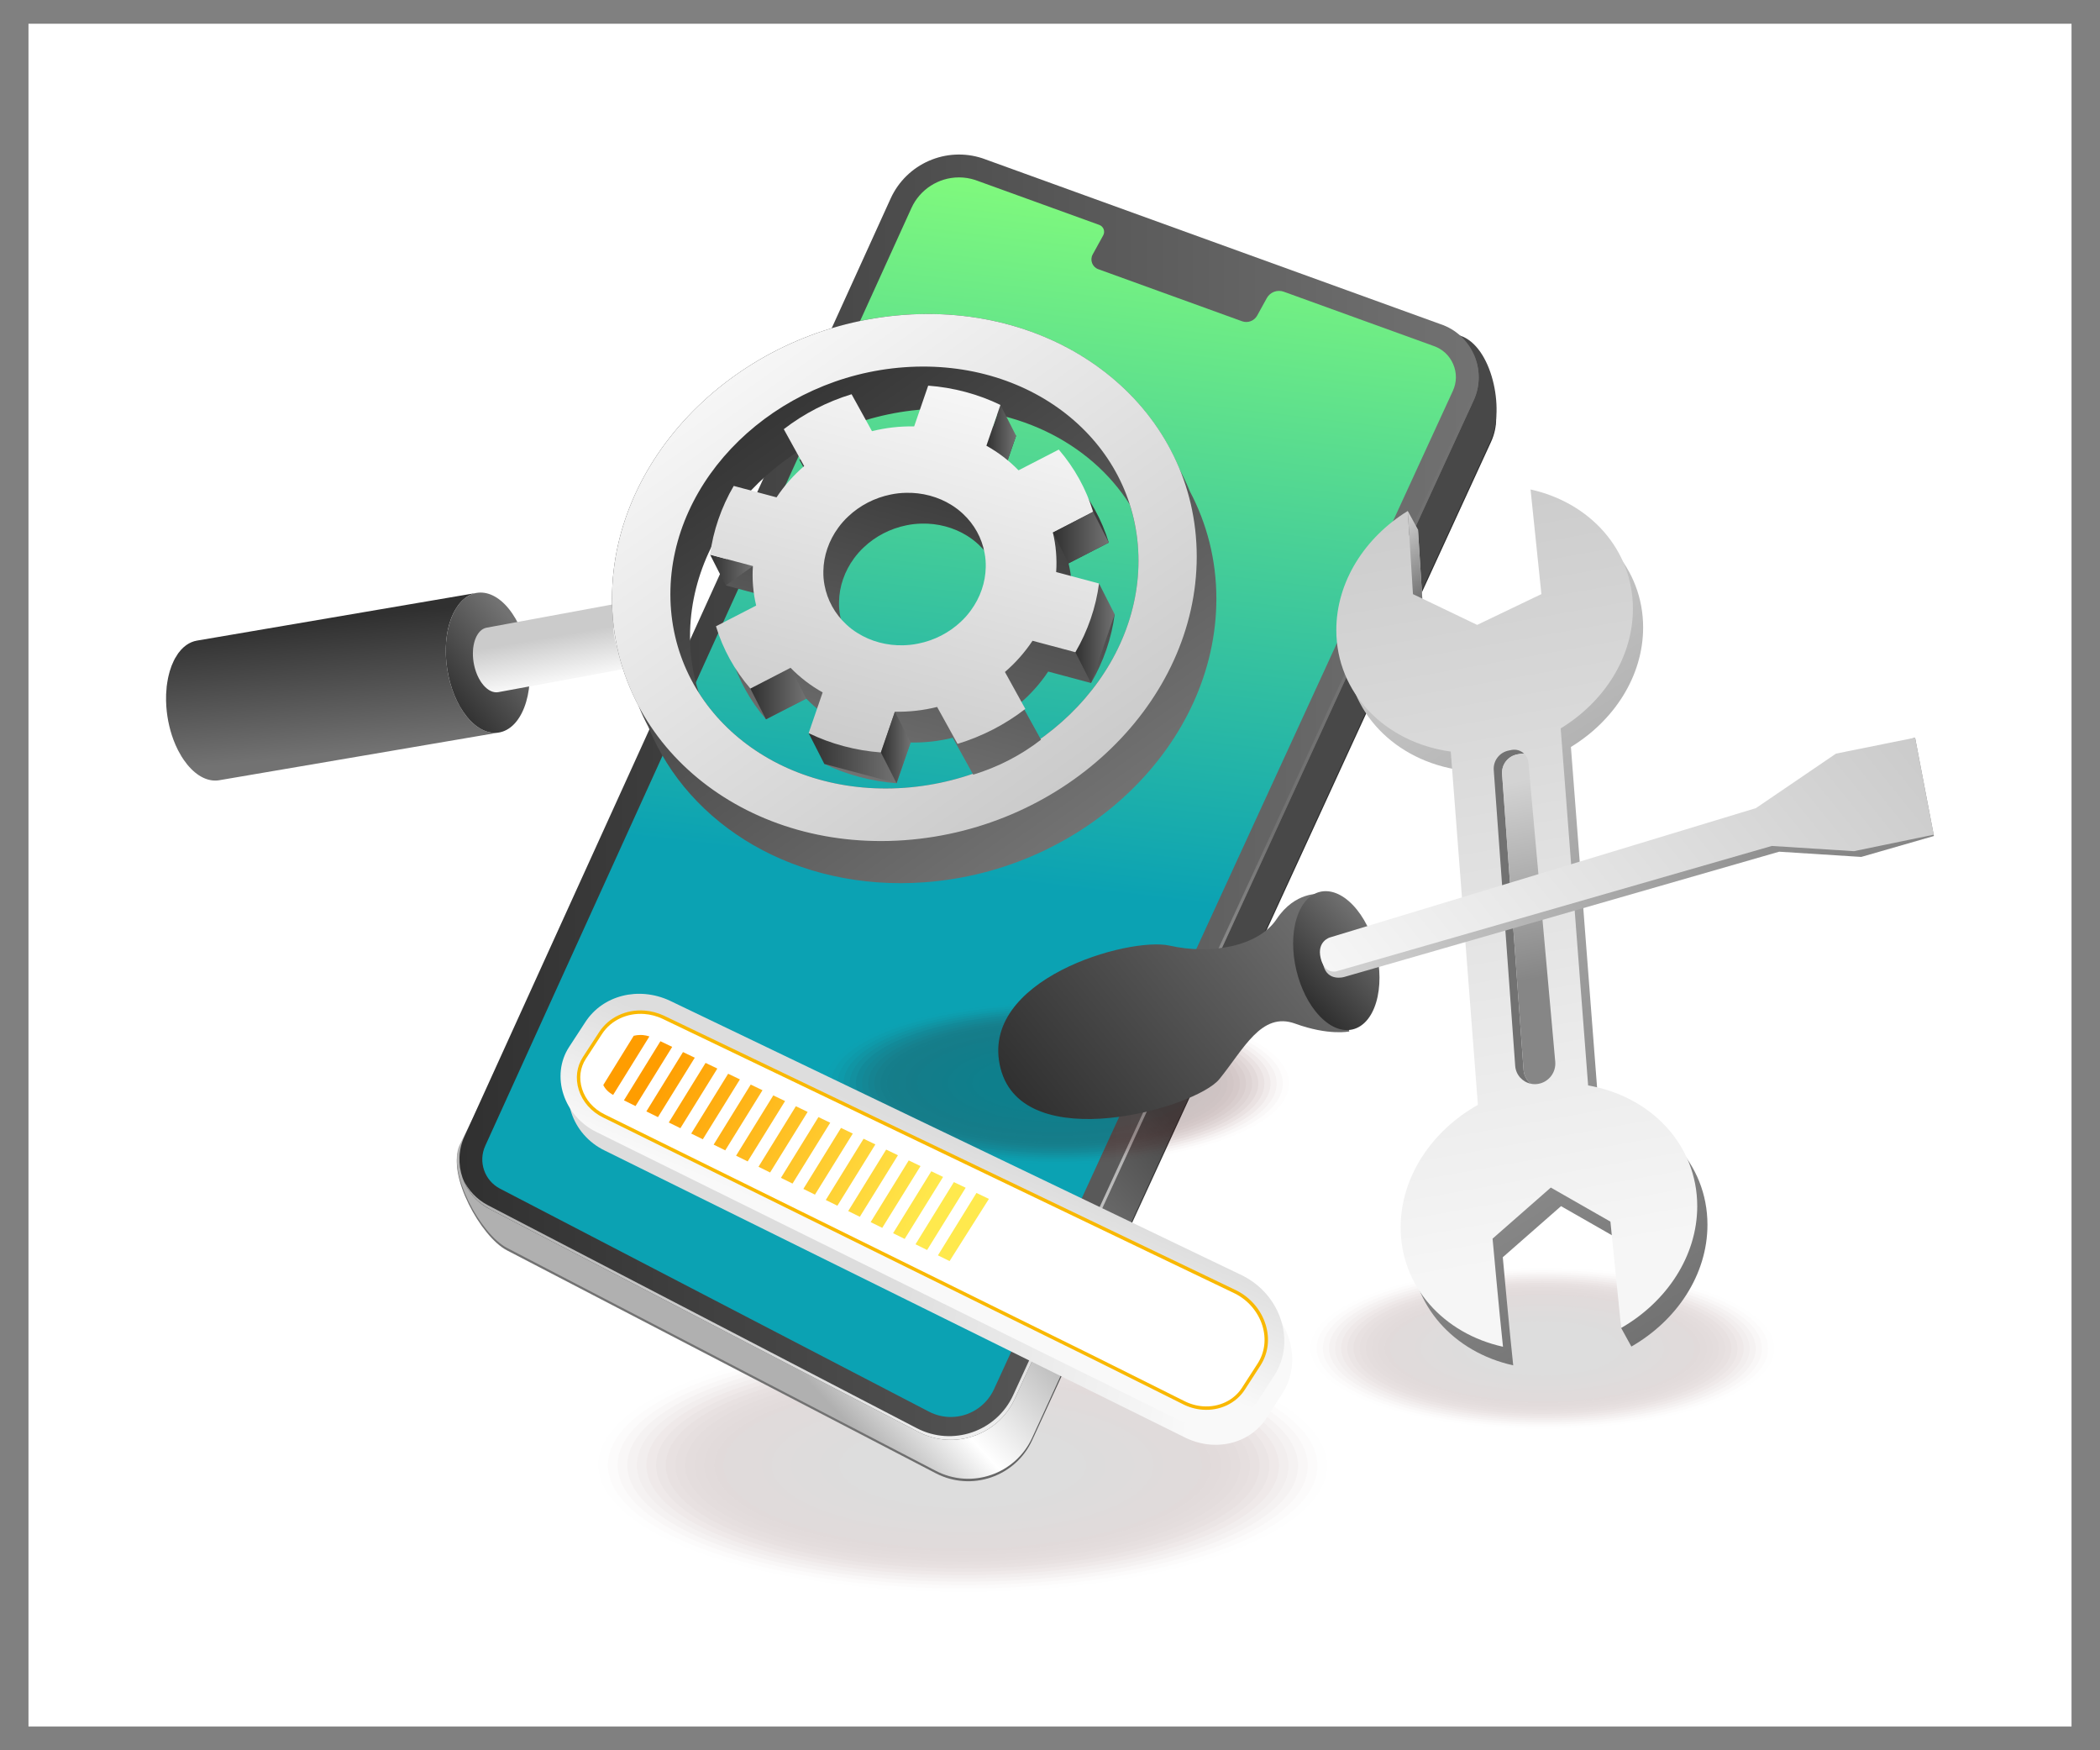 <svg xmlns="http://www.w3.org/2000/svg" xmlns:xlink="http://www.w3.org/1999/xlink" id="Layer_4" x="0px" y="0px" viewBox="0 0 3000 2500" style="enable-background:new 0 0 3000 2500;" xml:space="preserve"><rect x="0" y="0" width="3000" height="2500" fill="#808080" stroke="none"/><rect x="40.681" y="33.9" style="fill:#FFFFFF;" width="2918.639" height="2432.199"></rect><g>	<g style="opacity:0.15;">					<ellipse transform="matrix(0.001 -1 1 0.001 -720.082 3466.859)" style="opacity:0;fill:#4C0000;" cx="1375.839" cy="2093.979" rx="185.295" ry="534.265"></ellipse>					<ellipse transform="matrix(0.001 -1 1 0.001 -720.082 3466.859)" style="opacity:0.038;fill:#4A0101;" cx="1375.839" cy="2093.979" rx="180.522" ry="520.503"></ellipse>					<ellipse transform="matrix(0.001 -1 1 0.001 -720.082 3466.859)" style="opacity:0.077;fill:#480202;" cx="1375.84" cy="2093.979" rx="175.749" ry="506.741"></ellipse>					<ellipse transform="matrix(0.001 -1 1 0.001 -720.081 3466.86)" style="opacity:0.115;fill:#460303;" cx="1375.84" cy="2093.979" rx="170.976" ry="492.979"></ellipse>					<ellipse transform="matrix(0.001 -1 1 0.001 -720.081 3466.86)" style="opacity:0.154;fill:#440404;" cx="1375.841" cy="2093.979" rx="166.203" ry="479.217"></ellipse>					<ellipse transform="matrix(0.001 -1 1 0.001 -720.081 3466.86)" style="opacity:0.192;fill:#420505;" cx="1375.841" cy="2093.979" rx="161.43" ry="465.455"></ellipse>					<ellipse transform="matrix(0.001 -1 1 0.001 -720.081 3466.86)" style="opacity:0.231;fill:#400606;" cx="1375.841" cy="2093.979" rx="156.657" ry="451.692"></ellipse>					<ellipse transform="matrix(0.001 -1 1 0.001 -720.081 3466.86)" style="opacity:0.269;fill:#3E0606;" cx="1375.842" cy="2093.98" rx="151.884" ry="437.93"></ellipse>					<ellipse transform="matrix(0.001 -1 1 0.001 -720.08 3466.86)" style="opacity:0.308;fill:#3C0707;" cx="1375.842" cy="2093.98" rx="147.111" ry="424.168"></ellipse>					<ellipse transform="matrix(0.001 -1 1 0.001 -720.08 3466.86)" style="opacity:0.346;fill:#3A0808;" cx="1375.842" cy="2093.98" rx="142.338" ry="410.406"></ellipse>					<ellipse transform="matrix(0.001 -1 1 0.001 -720.08 3466.861)" style="opacity:0.385;fill:#380909;" cx="1375.843" cy="2093.98" rx="137.565" ry="396.644"></ellipse>					<ellipse transform="matrix(0.001 -1 1 0.001 -720.08 3466.861)" style="opacity:0.423;fill:#360A0A;" cx="1375.843" cy="2093.98" rx="132.792" ry="382.882"></ellipse>					<ellipse transform="matrix(0.001 -1 1 0.001 -720.08 3466.861)" style="opacity:0.462;fill:#340B0B;" cx="1375.843" cy="2093.98" rx="128.019" ry="369.12"></ellipse>					<ellipse transform="matrix(0.001 -1 1 0.001 -720.08 3466.861)" style="opacity:0.5;fill:#330C0C;" cx="1375.844" cy="2093.98" rx="123.246" ry="355.357"></ellipse>					<ellipse transform="matrix(0.001 -1 1 0.001 -720.08 3466.861)" style="opacity:0.538;fill:#310D0D;" cx="1375.844" cy="2093.98" rx="118.473" ry="341.595"></ellipse>					<ellipse transform="matrix(0.001 -1 1 0.001 -720.08 3466.861)" style="opacity:0.577;fill:#2F0E0E;" cx="1375.844" cy="2093.98" rx="113.7" ry="327.833"></ellipse>					<ellipse transform="matrix(0.001 -1 1 0.001 -720.08 3466.86)" style="opacity:0.615;fill:#2D0F0F;" cx="1375.845" cy="2093.98" rx="108.927" ry="314.071"></ellipse>					<ellipse transform="matrix(0.001 -1 1 0.001 -720.08 3466.86)" style="opacity:0.654;fill:#2B1010;" cx="1375.845" cy="2093.98" rx="104.154" ry="300.309"></ellipse>					<ellipse transform="matrix(0.001 -1 1 0.001 -720.08 3466.86)" style="opacity:0.692;fill:#291111;" cx="1375.845" cy="2093.98" rx="99.381" ry="286.547"></ellipse>					<ellipse transform="matrix(0.001 -1 1 0.001 -720.08 3466.859)" style="opacity:0.731;fill:#271212;" cx="1375.846" cy="2093.98" rx="94.608" ry="272.784"></ellipse>					<ellipse transform="matrix(0.001 -1 1 0.001 -720.08 3466.859)" style="opacity:0.769;fill:#251212;" cx="1375.846" cy="2093.98" rx="89.835" ry="259.022"></ellipse>					<ellipse transform="matrix(0.001 -1 1 0.001 -720.081 3466.859)" style="opacity:0.808;fill:#231313;" cx="1375.846" cy="2093.98" rx="85.062" ry="245.26"></ellipse>					<ellipse transform="matrix(0.001 -1 1 0.001 -720.081 3466.858)" style="opacity:0.846;fill:#211414;" cx="1375.847" cy="2093.98" rx="80.289" ry="231.498"></ellipse>					<ellipse transform="matrix(0.001 -1 1 0.001 -720.081 3466.858)" style="opacity:0.885;fill:#1F1515;" cx="1375.847" cy="2093.98" rx="75.516" ry="217.736"></ellipse>					<ellipse transform="matrix(0.001 -1 1 0.001 -720.082 3466.857)" style="opacity:0.923;fill:#1D1616;" cx="1375.847" cy="2093.98" rx="70.743" ry="203.974"></ellipse>					<ellipse transform="matrix(0.001 -1 1 0.001 -720.082 3466.857)" style="opacity:0.962;fill:#1B1717;" cx="1375.848" cy="2093.98" rx="65.97" ry="190.212"></ellipse>					<ellipse transform="matrix(0.001 -1 1 0.001 -720.082 3466.855)" style="fill:#191818;" cx="1375.848" cy="2093.98" rx="61.197" ry="176.449"></ellipse>	</g>	<g style="opacity:0.15;">					<ellipse transform="matrix(0.001 -1 1 0.001 274.466 4128.397)" style="opacity:0;fill:#4C0000;" cx="2204.379" cy="1926.769" rx="117.888" ry="339.911"></ellipse>					<ellipse transform="matrix(0.001 -1 1 0.001 274.466 4128.397)" style="opacity:0.038;fill:#4A0101;" cx="2204.38" cy="1926.769" rx="114.851" ry="331.155"></ellipse>					<ellipse transform="matrix(0.001 -1 1 0.001 274.466 4128.397)" style="opacity:0.077;fill:#480202;" cx="2204.38" cy="1926.769" rx="111.815" ry="322.399"></ellipse>					<ellipse transform="matrix(0.001 -1 1 0.001 274.466 4128.397)" style="opacity:0.115;fill:#460303;" cx="2204.38" cy="1926.769" rx="108.778" ry="313.644"></ellipse>					<ellipse transform="matrix(0.001 -1 1 0.001 274.466 4128.397)" style="opacity:0.154;fill:#440404;" cx="2204.38" cy="1926.769" rx="105.741" ry="304.888"></ellipse>					<ellipse transform="matrix(0.001 -1 1 0.001 274.466 4128.398)" style="opacity:0.192;fill:#420505;" cx="2204.38" cy="1926.769" rx="102.705" ry="296.132"></ellipse>					<ellipse transform="matrix(0.001 -1 1 0.001 274.466 4128.397)" style="opacity:0.231;fill:#400606;" cx="2204.381" cy="1926.769" rx="99.668" ry="287.376"></ellipse>					<ellipse transform="matrix(0.001 -1 1 0.001 274.466 4128.398)" style="opacity:0.269;fill:#3E0606;" cx="2204.381" cy="1926.769" rx="96.631" ry="278.62"></ellipse>					<ellipse transform="matrix(0.001 -1 1 0.001 274.466 4128.397)" style="opacity:0.308;fill:#3C0707;" cx="2204.381" cy="1926.769" rx="93.595" ry="269.865"></ellipse>					<ellipse transform="matrix(0.001 -1 1 0.001 274.466 4128.398)" style="opacity:0.346;fill:#3A0808;" cx="2204.381" cy="1926.77" rx="90.558" ry="261.109"></ellipse>					<ellipse transform="matrix(0.001 -1 1 0.001 274.466 4128.397)" style="opacity:0.385;fill:#380909;" cx="2204.382" cy="1926.77" rx="87.521" ry="252.353"></ellipse>					<ellipse transform="matrix(0.001 -1 1 0.001 274.466 4128.397)" style="opacity:0.423;fill:#360A0A;" cx="2204.382" cy="1926.77" rx="84.485" ry="243.597"></ellipse>					<ellipse transform="matrix(0.001 -1 1 0.001 274.466 4128.397)" style="opacity:0.462;fill:#340B0B;" cx="2204.382" cy="1926.77" rx="81.448" ry="234.842"></ellipse>					<ellipse transform="matrix(0.001 -1 1 0.001 274.466 4128.397)" style="opacity:0.5;fill:#330C0C;" cx="2204.382" cy="1926.77" rx="78.411" ry="226.086"></ellipse>					<ellipse transform="matrix(0.001 -1 1 0.001 274.465 4128.397)" style="opacity:0.538;fill:#310D0D;" cx="2204.382" cy="1926.77" rx="75.375" ry="217.33"></ellipse>					<ellipse transform="matrix(0.001 -1 1 0.001 274.465 4128.397)" style="opacity:0.577;fill:#2F0E0E;" cx="2204.383" cy="1926.77" rx="72.338" ry="208.574"></ellipse>					<ellipse transform="matrix(0.001 -1 1 0.001 274.464 4128.396)" style="opacity:0.615;fill:#2D0F0F;" cx="2204.383" cy="1926.77" rx="69.301" ry="199.819"></ellipse>					<ellipse transform="matrix(0.001 -1 1 0.001 274.464 4128.395)" style="opacity:0.654;fill:#2B1010;" cx="2204.383" cy="1926.77" rx="66.265" ry="191.063"></ellipse>					<ellipse transform="matrix(0.001 -1 1 0.001 274.464 4128.396)" style="opacity:0.692;fill:#291111;" cx="2204.383" cy="1926.77" rx="63.228" ry="182.307"></ellipse>					<ellipse transform="matrix(0.001 -1 1 0.001 274.463 4128.395)" style="opacity:0.731;fill:#271212;" cx="2204.383" cy="1926.77" rx="60.191" ry="173.551"></ellipse>					<ellipse transform="matrix(0.001 -1 1 0.001 274.463 4128.395)" style="opacity:0.769;fill:#251212;" cx="2204.384" cy="1926.77" rx="57.155" ry="164.795"></ellipse>					<ellipse transform="matrix(0.001 -1 1 0.001 274.462 4128.395)" style="opacity:0.808;fill:#231313;" cx="2204.384" cy="1926.77" rx="54.118" ry="156.04"></ellipse>					<ellipse transform="matrix(0.001 -1 1 0.001 274.462 4128.394)" style="opacity:0.846;fill:#211414;" cx="2204.384" cy="1926.77" rx="51.081" ry="147.284"></ellipse>					<ellipse transform="matrix(0.001 -1 1 0.001 274.46 4128.393)" style="opacity:0.885;fill:#1F1515;" cx="2204.384" cy="1926.77" rx="48.045" ry="138.528"></ellipse>					<ellipse transform="matrix(0.001 -1 1 0.001 274.46 4128.393)" style="opacity:0.923;fill:#1D1616;" cx="2204.385" cy="1926.77" rx="45.008" ry="129.772"></ellipse>					<ellipse transform="matrix(0.001 -1 1 0.001 274.458 4128.392)" style="opacity:0.962;fill:#1B1717;" cx="2204.385" cy="1926.77" rx="41.971" ry="121.017"></ellipse>					<ellipse transform="matrix(0.001 -1 1 0.001 274.458 4128.392)" style="fill:#191818;" cx="2204.385" cy="1926.77" rx="38.934" ry="112.261"></ellipse>	</g>	<g>		<linearGradient id="SVGID_1_" gradientUnits="userSpaceOnUse" x1="1330.45" y1="1251.182" x2="872.605" y2="1678.275">			<stop offset="0" style="stop-color:#303030"></stop>			<stop offset="1" style="stop-color:#727272"></stop>		</linearGradient>		<path style="fill:url(#SVGID_1_);" d="M1297.191,342.765l-640.867,1296.74c-17.521,38.548,30.23,126.802,67.785,146.361   l612.684,318.455c50.941,26.53,113.716,5.038,137.706-47.147l655.563-1426.011c19.889-43.264-2.287-94.207-47.506-109.129   l-654.011-236.786C1376.497,268.072,1319.87,292.868,1297.191,342.765z"></path>					<linearGradient id="SVGID_00000103969353709686873630000006171944407713806730_" gradientUnits="userSpaceOnUse" x1="1338.493" y1="1240.17" x2="874.447" y2="1673.048">			<stop offset="0" style="stop-color:#484848"></stop>			<stop offset="0.24" style="stop-color:#676767"></stop>			<stop offset="0.82" style="stop-color:#FFFFFF"></stop>			<stop offset="1" style="stop-color:#B0B0B0"></stop>		</linearGradient>		<path style="fill:url(#SVGID_00000103969353709686873630000006171944407713806730_);" d="M1297.191,339.255l-640.867,1296.74   c-17.521,38.548,30.23,126.802,67.785,146.361l612.684,318.455c50.941,26.531,113.716,5.038,137.706-47.147l655.563-1426.011   c19.889-43.264,1.218-133.323-44-148.244l-657.516-197.671C1376.497,264.562,1319.87,289.359,1297.191,339.255z"></path>					<linearGradient id="SVGID_00000087376658467092710590000001031898737629685912_" gradientUnits="userSpaceOnUse" x1="656.324" y1="1138.668" x2="2112.488" y2="1138.668">			<stop offset="0" style="stop-color:#303030"></stop>			<stop offset="1" style="stop-color:#727272"></stop>		</linearGradient>		<path style="fill:url(#SVGID_00000087376658467092710590000001031898737629685912_);" d="M1272.289,283.668l-608.81,1339.475   c-17.521,38.548-1.826,84.066,35.728,103.625l612.684,318.455c50.94,26.53,113.716,5.038,137.706-47.147l655.563-1426.011   c19.889-43.264-2.287-94.207-47.506-109.129L1403.644,226.15C1351.596,208.975,1294.968,233.771,1272.289,283.668z"></path>					<linearGradient id="SVGID_00000036950889942105691810000005272324943819125401_" gradientUnits="userSpaceOnUse" x1="1502.919" y1="2144.501" x2="1401.526" y2="1238.506">			<stop offset="0" style="stop-color:#FFFFFF"></stop>			<stop offset="1" style="stop-color:#727272"></stop>		</linearGradient>		<path style="fill:url(#SVGID_00000036950889942105691810000005272324943819125401_);" d="M2107.331,511.022   c-0.931-2.765-1.993-5.481-3.217-8.128c8.173,19.722,8.565,42.7-1.164,63.861l-655.564,1426.012   c-23.989,52.184-86.766,73.676-137.706,47.146l-612.684-318.453c-16.006-8.335-27.992-21.406-35.178-36.623   c1.637,3.868,3.606,7.599,5.839,11.177c-1.814-2.851-3.497-5.778-4.933-8.82c6.98,16.473,19.455,30.704,36.484,39.575   l612.685,318.453c50.94,26.53,113.715,5.038,137.706-47.146l655.561-1426.012C2114.435,551.889,2114.432,530.101,2107.331,511.022   z M670.265,1699.865c-0.646-0.893-1.285-1.786-1.891-2.704C668.971,1698.083,669.628,1698.966,670.265,1699.865z"></path>					<linearGradient id="SVGID_00000131336821358935775480000007633382409297887140_" gradientUnits="userSpaceOnUse" x1="1485.44" y1="247.129" x2="1366.16" y2="1251.063">			<stop offset="0" style="stop-color:#82FB7C"></stop>			<stop offset="1" style="stop-color:#0BA2B3"></stop>		</linearGradient>		<path style="fill:url(#SVGID_00000131336821358935775480000007633382409297887140_);" d="M2075.886,519.903   c-5.434-12.474-15.542-21.696-28.463-25.96l-213.418-77.263c-9.256-3.351-19.575,0.533-24.325,9.155l-13.699,24.87   c-4.225,7.67-13.403,11.125-21.637,8.144l-205.408-74.361c-8.556-3.097-12.322-13.104-7.932-21.074l15.007-27.246   c3.108-5.643,0.441-12.729-5.617-14.922l-177.397-64.222c-7.474-2.42-15.204-3.648-22.991-3.648   c-29.209,0-55.899,17.194-67.99,43.804L693.203,1636.652c-10.338,22.752-1.071,49.614,21.065,61.144l612.704,318.466   c9.802,5.105,20.312,7.694,31.243,7.698h0.006c26.447,0,50.669-15.513,61.708-39.524l655.561-1426.012   C2081.174,546.06,2081.314,532.381,2075.886,519.903z"></path>	</g>	<g>		<g>			<g>				<g style="enable-background:new    ;">											<linearGradient id="SVGID_00000088844050515987556240000004916308366334735538_" gradientUnits="userSpaceOnUse" x1="-12614.582" y1="3453.184" x2="-12654.511" y2="3464.484" gradientTransform="matrix(0.84 -4.585 4.6 0.832 -4830.88 -59825.633)">						<stop offset="0" style="stop-color:#303030"></stop>						<stop offset="1" style="stop-color:#727272"></stop>					</linearGradient>					<path style="fill:url(#SVGID_00000088844050515987556240000004916308366334735538_);" d="M660.898,1015.324      c-0.949-1.433-1.871-2.897-2.765-4.391c-0.988-1.647-1.924-3.35-2.848-5.071c-0.627-1.166-1.269-2.313-1.867-3.511      c-0.556-1.118-1.08-2.27-1.611-3.412c-0.74-1.593-1.472-3.188-2.159-4.824c-0.399-0.948-0.779-1.901-1.159-2.86      c-0.741-1.868-1.45-3.759-2.121-5.67c-0.277-0.787-0.563-1.57-0.827-2.364c-0.89-2.669-1.732-5.364-2.49-8.098      c-0.089-0.319-0.162-0.646-0.247-0.963c-0.667-2.462-1.272-4.95-1.831-7.454c-0.174-0.781-0.34-1.563-0.504-2.348      c-0.496-2.388-0.948-4.792-1.345-7.204c-0.078-0.468-0.172-0.936-0.244-1.403c-0.443-2.834-0.807-5.682-1.108-8.529      c-0.088-0.833-0.15-1.666-0.226-2.496c-0.189-2.068-0.343-4.134-0.455-6.195c-0.06-1.119-0.111-2.237-0.149-3.352      c-0.062-1.754-0.08-3.497-0.085-5.241c-0.002-1.462,0-2.924,0.033-4.382c0.036-1.379,0.112-2.747,0.181-4.119      c0.12-2.338,0.291-4.658,0.516-6.958c0.139-1.432,0.273-2.865,0.456-4.278c0.141-1.102,0.3-2.195,0.466-3.287      c0.274-1.783,0.589-3.548,0.929-5.3c0.205-1.039,0.404-2.083,0.63-3.111c0.413-1.857,0.886-3.678,1.379-5.485      c0.234-0.856,0.444-1.729,0.695-2.577c0.782-2.617,1.634-5.19,2.593-7.678c0.923-2.391,1.932-4.623,2.975-6.785      c0.272-0.563,0.552-1.112,0.832-1.66c0.599-1.171,1.242-2.25,1.877-3.348c0.914-1.582,1.857-3.099,2.839-4.528      c0.631-0.921,1.264-1.839,1.923-2.698c0.619-0.81,1.251-1.583,1.893-2.333c0.849-0.995,1.71-1.949,2.594-2.845      c0.511-0.518,1.021-1.036,1.544-1.521c1.149-1.067,2.326-2.055,3.525-2.963c0.278-0.212,0.546-0.453,0.828-0.655      c1.479-1.066,3.001-1.992,4.55-2.814c0.383-0.208,0.776-0.38,1.167-0.568c1.246-0.61,2.51-1.142,3.791-1.599      c0.405-0.144,0.808-0.304,1.219-0.431c1.668-0.526,3.355-0.958,5.071-1.222l-399.595,68.145      c-0.15,0.023-0.301,0.047-0.448,0.073c-1.318,0.223-2.624,0.522-3.914,0.9c-0.241,0.068-0.471,0.176-0.709,0.25      c-0.412,0.128-0.815,0.288-1.221,0.433c-0.622,0.221-1.252,0.403-1.866,0.661c-0.65,0.274-1.281,0.622-1.921,0.934      c-0.39,0.192-0.784,0.365-1.171,0.571c-0.209,0.11-0.425,0.19-0.633,0.307c-1.254,0.698-2.487,1.476-3.696,2.333      c-0.075,0.052-0.145,0.121-0.221,0.174c-0.28,0.201-0.547,0.445-0.825,0.657c-0.901,0.68-1.807,1.352-2.679,2.123      c-0.291,0.256-0.561,0.571-0.848,0.837c-0.524,0.486-1.034,1.008-1.546,1.527c-0.476,0.482-0.971,0.907-1.435,1.417      c-0.398,0.436-0.764,0.96-1.154,1.419c-0.644,0.753-1.276,1.526-1.898,2.338c-0.333,0.435-0.692,0.804-1.018,1.258      c-0.318,0.44-0.592,0.983-0.904,1.438c-0.981,1.432-1.925,2.945-2.839,4.527c-0.324,0.559-0.69,1.024-1.004,1.604      c-0.304,0.555-0.578,1.167-0.872,1.743c-0.282,0.55-0.561,1.102-0.835,1.667c-1.043,2.162-2.05,4.392-2.973,6.779      c-0.96,2.49-1.811,5.061-2.592,7.682c-0.252,0.844-0.461,1.718-0.695,2.577c-0.493,1.807-0.968,3.625-1.378,5.484      c-0.229,1.025-0.427,2.068-0.631,3.111c-0.343,1.75-0.657,3.514-0.929,5.3c-0.169,1.091-0.325,2.185-0.469,3.286      c-0.088,0.69-0.213,1.36-0.29,2.055c-0.083,0.729-0.093,1.484-0.164,2.221c-0.226,2.305-0.398,4.625-0.518,6.968      c-0.038,0.744-0.137,1.469-0.163,2.22c-0.025,0.623-0.002,1.258-0.015,1.884c-0.036,1.46-0.038,2.922-0.034,4.391      c0.003,0.961-0.04,1.917-0.021,2.882c0.016,0.785,0.078,1.576,0.106,2.364c0.037,1.112,0.088,2.221,0.151,3.338      c0.042,0.773,0.049,1.54,0.103,2.315c0.089,1.295,0.233,2.592,0.351,3.889c0.075,0.831,0.136,1.661,0.225,2.492      c0.036,0.344,0.055,0.69,0.093,1.033c0.263,2.347,0.574,4.694,0.934,7.031c0.025,0.154,0.057,0.306,0.08,0.458      c0.075,0.479,0.171,0.953,0.248,1.429c0.271,1.641,0.539,3.283,0.855,4.913c0.149,0.763,0.331,1.516,0.49,2.278      c0.162,0.782,0.33,1.563,0.505,2.343c0.15,0.681,0.28,1.37,0.438,2.049c0.428,1.815,0.905,3.612,1.389,5.403      c0.087,0.32,0.159,0.644,0.247,0.963c0.023,0.083,0.042,0.17,0.066,0.252c0.622,2.236,1.29,4.452,2.003,6.644      c0.132,0.407,0.285,0.797,0.421,1.201c0.265,0.796,0.551,1.576,0.826,2.364c0.377,1.071,0.727,2.155,1.125,3.214      c0.312,0.831,0.67,1.633,0.995,2.453c0.381,0.962,0.763,1.919,1.162,2.866c0.245,0.579,0.462,1.181,0.712,1.756      c0.454,1.042,0.969,2.036,1.446,3.061c0.532,1.146,1.054,2.295,1.614,3.418c0.191,0.385,0.358,0.793,0.556,1.177      c0.411,0.806,0.885,1.544,1.31,2.335c0.924,1.721,1.86,3.419,2.848,5.071c0.271,0.452,0.507,0.945,0.782,1.394      c0.635,1.028,1.32,1.995,1.98,2.995c0.471,0.711,0.927,1.438,1.411,2.134c1.525,2.195,3.099,4.333,4.751,6.354      c14.299,17.505,30.548,24.837,45.302,22.547l399.593-68.147c-14.753,2.289-31.004-5.042-45.3-22.544      c-1.653-2.024-3.225-4.16-4.753-6.357C661.823,1016.763,661.367,1016.036,660.898,1015.324z"></path>					<g>													<linearGradient id="SVGID_00000158749585434320488970000006916482081915900083_" gradientUnits="userSpaceOnUse" x1="-3890.29" y1="8798.94" x2="-3859.541" y2="8798.94" gradientTransform="matrix(3.636 -2.934 2.94 3.621 -11087.512 -42279.09)">							<stop offset="0" style="stop-color:#303030"></stop>							<stop offset="1" style="stop-color:#727272"></stop>						</linearGradient>						<path style="fill:url(#SVGID_00000158749585434320488970000006916482081915900083_);" d="M644.735,882.763       c16.452-42.638,53.124-48.684,81.925-13.424c28.773,35.226,38.773,98.41,22.321,141.048       c-16.467,42.679-53.15,48.652-81.924,13.425C638.257,988.552,628.268,925.441,644.735,882.763z"></path>					</g>				</g>			</g>			<g>				<g style="enable-background:new    ;">											<linearGradient id="SVGID_00000133488462733005804670000010149228286309765541_" gradientUnits="userSpaceOnUse" x1="9013.345" y1="-6062.324" x2="8996.738" y2="-6058.588" gradientTransform="matrix(-0.178 3.634 -3.644 -0.173 -19688.607 -32832.441)">						<stop offset="0" style="stop-color:#F6F6F6"></stop>						<stop offset="1" style="stop-color:#CBCBCB"></stop>					</linearGradient>					<path style="fill:url(#SVGID_00000133488462733005804670000010149228286309765541_);" d="M888.647,937.777      c-0.456-0.653-0.9-1.32-1.332-2.002c-0.477-0.752-0.93-1.529-1.378-2.316c-0.304-0.533-0.615-1.057-0.906-1.605      c-0.271-0.511-0.527-1.039-0.786-1.562c-0.361-0.729-0.719-1.46-1.057-2.21c-0.196-0.434-0.383-0.872-0.57-1.311      c-0.365-0.857-0.715-1.724-1.049-2.602c-0.137-0.361-0.279-0.721-0.41-1.086c-0.444-1.226-0.865-2.465-1.248-3.722      c-0.045-0.147-0.083-0.297-0.126-0.443c-0.338-1.133-0.647-2.278-0.935-3.432c-0.09-0.36-0.176-0.72-0.261-1.082      c-0.258-1.101-0.495-2.209-0.707-3.322c-0.041-0.216-0.09-0.431-0.13-0.647c-0.238-1.308-0.44-2.623-0.613-3.938      c-0.051-0.385-0.089-0.77-0.134-1.154c-0.112-0.956-0.207-1.911-0.283-2.865c-0.041-0.518-0.078-1.035-0.108-1.551      c-0.049-0.812-0.078-1.619-0.101-2.427c-0.018-0.677-0.034-1.355-0.036-2.03c0-0.639,0.019-1.274,0.035-1.91      c0.028-1.085,0.08-2.161,0.157-3.229c0.048-0.665,0.093-1.331,0.161-1.987c0.052-0.512,0.113-1.02,0.177-1.529      c0.106-0.829,0.231-1.651,0.368-2.466c0.083-0.484,0.163-0.97,0.256-1.448c0.169-0.865,0.367-1.714,0.575-2.557      c0.099-0.399,0.185-0.806,0.292-1.202c0.332-1.222,0.696-2.424,1.111-3.588c0.399-1.119,0.841-2.165,1.298-3.179      c0.119-0.264,0.243-0.522,0.366-0.779c0.264-0.549,0.549-1.057,0.83-1.573c0.405-0.744,0.824-1.457,1.262-2.131      c0.281-0.434,0.564-0.867,0.859-1.272c0.277-0.382,0.561-0.748,0.849-1.103c0.381-0.471,0.769-0.923,1.168-1.348      c0.23-0.246,0.461-0.492,0.697-0.723c0.52-0.508,1.053-0.979,1.598-1.414c0.126-0.101,0.248-0.216,0.376-0.313      c0.673-0.511,1.367-0.958,2.075-1.357c0.175-0.101,0.355-0.185,0.534-0.277c0.57-0.297,1.149-0.559,1.737-0.785      c0.186-0.072,0.371-0.15,0.559-0.214c0.766-0.264,1.543-0.484,2.335-0.626l-200.907,37.06      c-0.069,0.012-0.139,0.025-0.207,0.039c-0.608,0.119-1.209,0.273-1.802,0.463c-0.111,0.034-0.216,0.087-0.326,0.124      c-0.189,0.064-0.374,0.143-0.56,0.215c-0.285,0.11-0.575,0.202-0.856,0.328c-0.298,0.134-0.586,0.303-0.879,0.455      c-0.178,0.093-0.359,0.178-0.536,0.278c-0.096,0.053-0.195,0.093-0.29,0.15c-0.573,0.338-1.134,0.713-1.685,1.124      c-0.034,0.025-0.066,0.058-0.1,0.083c-0.128,0.096-0.248,0.213-0.374,0.314c-0.409,0.326-0.821,0.648-1.216,1.015      c-0.132,0.122-0.253,0.271-0.383,0.398c-0.237,0.232-0.467,0.479-0.698,0.726c-0.215,0.229-0.439,0.432-0.648,0.673      c-0.179,0.207-0.342,0.454-0.518,0.671c-0.289,0.357-0.573,0.722-0.852,1.105c-0.149,0.205-0.311,0.381-0.457,0.595      c-0.142,0.207-0.263,0.462-0.402,0.677c-0.438,0.675-0.857,1.387-1.262,2.131c-0.144,0.263-0.308,0.482-0.446,0.755      c-0.134,0.261-0.254,0.548-0.383,0.818c-0.124,0.258-0.247,0.517-0.367,0.782c-0.458,1.014-0.898,2.059-1.298,3.176      c-0.415,1.165-0.779,2.366-1.111,3.589c-0.107,0.394-0.194,0.801-0.292,1.202c-0.207,0.843-0.406,1.691-0.574,2.557      c-0.094,0.478-0.173,0.963-0.256,1.449c-0.139,0.815-0.263,1.636-0.368,2.466c-0.065,0.508-0.125,1.016-0.179,1.528      c-0.032,0.321-0.083,0.633-0.11,0.955c-0.03,0.339-0.026,0.689-0.05,1.031c-0.078,1.07-0.13,2.147-0.159,3.234      c-0.009,0.345-0.046,0.682-0.049,1.03c-0.004,0.289,0.014,0.583,0.015,0.873c0,0.677,0.016,1.354,0.036,2.035      c0.013,0.445,0.004,0.889,0.024,1.335c0.016,0.364,0.054,0.729,0.077,1.094c0.03,0.514,0.067,1.028,0.109,1.544      c0.028,0.358,0.041,0.713,0.075,1.071c0.056,0.599,0.139,1.198,0.208,1.798c0.045,0.384,0.082,0.768,0.133,1.152      c0.021,0.159,0.034,0.319,0.055,0.478c0.149,1.084,0.321,2.168,0.515,3.246c0.013,0.071,0.03,0.141,0.042,0.211      c0.04,0.221,0.09,0.44,0.132,0.659c0.145,0.757,0.288,1.515,0.453,2.266c0.078,0.352,0.171,0.698,0.254,1.05      c0.084,0.36,0.171,0.72,0.261,1.08c0.077,0.314,0.145,0.632,0.227,0.944c0.219,0.836,0.461,1.663,0.707,2.487      c0.044,0.147,0.081,0.297,0.126,0.444c0.012,0.038,0.022,0.078,0.034,0.116c0.314,1.028,0.65,2.047,1.005,3.055      c0.066,0.187,0.141,0.366,0.209,0.551c0.132,0.366,0.274,0.724,0.41,1.086c0.187,0.492,0.362,0.99,0.558,1.476      c0.154,0.381,0.329,0.749,0.49,1.125c0.188,0.441,0.376,0.88,0.572,1.314c0.12,0.266,0.228,0.542,0.35,0.805      c0.223,0.478,0.473,0.932,0.706,1.401c0.26,0.524,0.515,1.051,0.787,1.564c0.093,0.176,0.175,0.363,0.271,0.539      c0.2,0.368,0.428,0.705,0.634,1.066c0.448,0.786,0.901,1.562,1.378,2.316c0.131,0.206,0.246,0.432,0.379,0.636      c0.306,0.469,0.635,0.909,0.952,1.364c0.226,0.324,0.446,0.655,0.679,0.972c0.732,0.999,1.486,1.971,2.275,2.888      c6.828,7.941,14.44,11.146,21.247,9.911l200.906-37.061c-6.807,1.235-14.419-1.97-21.246-9.91      c-0.789-0.918-1.542-1.889-2.276-2.889C889.093,938.433,888.873,938.102,888.647,937.777z"></path>					<g>													<linearGradient id="SVGID_00000039092904234545648490000014586910190604680594_" gradientUnits="userSpaceOnUse" x1="-6510.892" y1="18935.84" x2="-6480.141" y2="18935.84" gradientTransform="matrix(1.649 -1.402 1.404 1.643 -14972.748 -39305.871)">							<stop offset="0" style="stop-color:#F6F6F6"></stop>							<stop offset="1" style="stop-color:#CBCBCB"></stop>						</linearGradient>						<path style="fill:url(#SVGID_00000039092904234545648490000014586910190604680594_);" d="M917.397,869.368       c13.739,15.98,19.111,45.135,11.99,65.083c-7.127,19.967-24.048,23.167-37.788,7.187       c-13.753-15.996-19.118-45.117-11.991-65.083C886.729,856.606,903.644,853.372,917.397,869.368"></path>					</g>				</g>			</g>		</g>		<g>							<linearGradient id="SVGID_00000149376841210569223620000007051578330849505436_" gradientUnits="userSpaceOnUse" x1="946.117" y1="225.554" x2="1392.744" y2="951.769" gradientTransform="matrix(0.964 -0.07 0 1 178.319 348.054)">				<stop offset="0" style="stop-color:#303030"></stop>				<stop offset="1" style="stop-color:#727272"></stop>			</linearGradient>			<path style="fill:url(#SVGID_00000149376841210569223620000007051578330849505436_);" d="M1699.844,701.879    c-4.161-10.297-8.863-20.318-14.025-30.083c-57.304-141.684-211.955-235.115-393.849-222.103    c-230.664,16.501-417.649,197.863-417.649,405.079c0,55.687,13.608,107.514,37.833,153.303    c4.164,10.293,8.867,20.314,14.029,30.076c57.301,141.684,211.951,235.115,393.841,222.104    c230.664-16.501,417.652-197.864,417.652-405.083C1737.677,799.488,1724.071,747.665,1699.844,701.879z M1320.103,584.704    c126.802-9.075,237.112,46.454,293.792,135.849c8.089,25.301,12.511,52.242,12.511,80.441    c0,165.889-149.694,311.081-334.357,324.291c-126.806,9.075-237.116-46.45-293.796-135.845    c-8.089-25.301-12.511-52.238-12.511-80.441C985.742,743.107,1135.436,597.918,1320.103,584.704z"></path>							<linearGradient id="SVGID_00000071543267626181335420000010864510569328720286_" gradientUnits="userSpaceOnUse" x1="949.436" y1="223.513" x2="1360.328" y2="891.623" gradientTransform="matrix(0.964 -0.07 0 1 178.319 348.054)">				<stop offset="0" style="stop-color:#F6F6F6"></stop>				<stop offset="1" style="stop-color:#CBCBCB"></stop>			</linearGradient>			<path style="fill:url(#SVGID_00000071543267626181335420000010864510569328720286_);" d="M1291.97,449.693    c-230.662,16.501-417.648,197.863-417.648,405.079c0,207.219,186.986,361.828,417.648,345.327    c230.662-16.501,417.652-197.864,417.652-405.083C1709.622,587.801,1522.632,433.192,1291.97,449.693z M1292.049,1125.285    c-184.66,13.214-334.361-110.553-334.361-276.442c-0.004-165.892,149.694-311.081,334.357-324.295    c184.66-13.214,334.357,110.557,334.361,276.445C1626.406,966.883,1476.712,1112.075,1292.049,1125.285z"></path>		</g>		<g>							<linearGradient id="SVGID_00000005264715077426203420000017363022373150481284_" gradientUnits="userSpaceOnUse" x1="11111.435" y1="-6807.006" x2="11676.864" y2="-6807.006" gradientTransform="matrix(-0.308 0.895 -0.941 -0.251 -1580.953 -11047.491)">				<stop offset="0" style="stop-color:#303030"></stop>				<stop offset="1" style="stop-color:#727272"></stop>			</linearGradient>			<path style="fill:url(#SVGID_00000005264715077426203420000017363022373150481284_);" d="M1177.587,1091.15    c15.595,7.609,32.302,13.844,49.958,18.56c17.654,4.715,35.479,7.702,53.246,9.003l20.016-58.173    c20.469,0.402,40.763-1.928,60.327-6.783l29.152,52.716c35.147-10.673,68.096-27.655,96.843-49.914l-29.137-52.761    c15.07-12.994,28.373-27.981,39.411-44.584l61.212,16.348c8.774-14.981,16.131-30.946,21.91-47.74s9.721-33.672,11.865-50.423    l-61.212-16.348c1.3-19.255-0.32-38.227-4.664-56.406l57.484-29.628c-9.897-32.528-26.597-62.771-49.087-88.887l-57.484,29.628    c-13.211-13.608-28.62-25.474-45.898-35.153l20.031-58.22c-15.597-7.61-32.304-13.845-49.958-18.56    c-17.656-4.716-35.481-7.703-53.246-9.003l-20.031,58.22c-20.472-0.402-40.716,1.941-60.279,6.796l-29.139-52.763    c-35.16,10.719-68.111,27.701-96.842,49.912l29.104,52.703c-15.083,13.041-28.389,28.027-39.443,44.677l-61.162-16.335    c-8.774,14.98-16.132,30.946-21.91,47.74s-9.721,33.671-11.865,50.423l61.162,16.335c-1.299,19.255,0.322,38.227,4.664,56.406    l-57.42,29.593c9.881,32.576,26.584,62.818,49.086,88.888l57.47-29.581c13.211,13.608,28.57,25.46,45.85,35.141L1177.587,1091.15    z M1231.089,935.65c-16.078-15.032-26.839-34.52-30.811-55.792c-1.272-6.671-1.865-13.466-1.66-20.402    c0.182-10.588,2.034-21.389,5.721-32.105c3.687-10.716,8.97-20.652,15.491-29.546c4.185-5.822,8.976-11.229,14.223-16.109    c16.675-15.808,37.909-26.751,60.802-31.375c7.166-1.479,14.433-2.325,21.818-2.43c11.28-0.279,22.715,1.001,33.982,4.011    c11.265,3.008,21.632,7.551,30.838,13.301c6.01,3.733,11.587,7.958,16.567,12.682c16.142,14.998,26.934,34.546,30.843,55.851    c1.288,6.625,1.863,13.465,1.676,20.355c-0.182,10.588-2.05,21.435-5.737,32.152c-3.687,10.716-8.954,20.605-15.475,29.5    c-4.203,5.868-8.976,11.229-14.238,16.156c-16.725,15.794-37.957,26.737-60.834,31.315c-7.118,1.492-14.42,2.278-21.771,2.443    c-11.28,0.279-22.765-1.015-34.03-4.023c-11.267-3.009-21.584-7.538-30.79-13.289    C1241.629,944.644,1236.117,940.386,1231.089,935.65z"></path>							<linearGradient id="SVGID_00000062170644941087443540000005538351815067667360_" gradientUnits="userSpaceOnUse" x1="1014.418" y1="814.206" x2="1075.579" y2="814.206">				<stop offset="0" style="stop-color:#303030"></stop>				<stop offset="1" style="stop-color:#727272"></stop>			</linearGradient>			<polygon style="fill:url(#SVGID_00000062170644941087443540000005538351815067667360_);" points="1014.417,792.218     1036.791,836.195 1075.579,808.552    "></polygon>							<linearGradient id="SVGID_00000018201385062433786690000013167419734045352100_" gradientUnits="userSpaceOnUse" x1="1155.214" y1="1082.943" x2="1280.792" y2="1082.943">				<stop offset="0" style="stop-color:#303030"></stop>				<stop offset="1" style="stop-color:#727272"></stop>			</linearGradient>			<polygon style="fill:url(#SVGID_00000018201385062433786690000013167419734045352100_);" points="1155.214,1047.173     1177.587,1091.15 1280.792,1118.713 1258.419,1074.736    "></polygon>							<linearGradient id="SVGID_00000093872157887519288770000009333243334824321188_" gradientUnits="userSpaceOnUse" x1="1071.909" y1="990.638" x2="1151.753" y2="990.638">				<stop offset="0" style="stop-color:#303030"></stop>				<stop offset="1" style="stop-color:#727272"></stop>			</linearGradient>			<polygon style="fill:url(#SVGID_00000093872157887519288770000009333243334824321188_);" points="1071.91,983.44     1094.283,1027.417 1151.753,997.836 1129.38,953.859    "></polygon>							<linearGradient id="SVGID_00000005967002007015041210000005491997373967661470_" gradientUnits="userSpaceOnUse" x1="1536.242" y1="904.492" x2="1592.39" y2="904.492">				<stop offset="0" style="stop-color:#303030"></stop>				<stop offset="1" style="stop-color:#727272"></stop>			</linearGradient>			<polygon style="fill:url(#SVGID_00000005967002007015041210000005491997373967661470_);" points="1570.017,833.422     1592.39,877.399 1558.615,975.562 1536.242,931.584    "></polygon>							<linearGradient id="SVGID_00000166648726394989442690000011087573342349608366_" gradientUnits="userSpaceOnUse" x1="1409.157" y1="618.231" x2="1451.561" y2="618.231">				<stop offset="0" style="stop-color:#303030"></stop>				<stop offset="1" style="stop-color:#727272"></stop>			</linearGradient>			<polygon style="fill:url(#SVGID_00000166648726394989442690000011087573342349608366_);" points="1429.188,578.408     1451.561,622.385 1439.304,658.055 1409.157,636.628    "></polygon>							<linearGradient id="SVGID_00000067957740719804725860000013803617125736726707_" gradientUnits="userSpaceOnUse" x1="11072.533" y1="-6770.49" x2="11637.963" y2="-6770.49" gradientTransform="matrix(-0.308 0.895 -0.941 -0.251 -1580.953 -11047.491)">				<stop offset="0" style="stop-color:#F6F6F6"></stop>				<stop offset="1" style="stop-color:#CBCBCB"></stop>			</linearGradient>			<path style="fill:url(#SVGID_00000067957740719804725860000013803617125736726707_);" d="M1155.214,1047.173    c15.595,7.609,32.302,13.844,49.958,18.56c17.654,4.715,35.479,7.702,53.246,9.003l20.015-58.173    c20.469,0.402,40.763-1.929,60.327-6.784l29.152,52.716c35.147-10.673,68.095-27.655,96.843-49.914l-29.137-52.761    c15.07-12.994,28.373-27.981,39.411-44.584l61.212,16.348c8.774-14.981,16.131-30.946,21.91-47.74    c5.778-16.794,9.721-33.672,11.865-50.423l-61.212-16.348c1.299-19.255-0.32-38.227-4.664-56.406l57.484-29.628    c-9.897-32.528-26.597-62.771-49.087-88.887l-57.484,29.628c-13.211-13.608-28.62-25.474-45.898-35.154l20.031-58.22    c-15.597-7.61-32.304-13.845-49.958-18.56c-17.656-4.716-35.481-7.703-53.246-9.003l-20.031,58.22    c-20.472-0.402-40.716,1.941-60.279,6.796l-29.139-52.763c-35.16,10.719-68.111,27.701-96.842,49.913l29.105,52.703    c-15.083,13.041-28.389,28.027-39.443,44.677l-61.162-16.335c-8.774,14.98-16.131,30.946-21.91,47.74    c-5.778,16.794-9.721,33.671-11.865,50.423l61.162,16.335c-1.3,19.255,0.323,38.227,4.664,56.406l-57.42,29.593    c9.881,32.576,26.584,62.818,49.086,88.888l57.47-29.581c13.211,13.608,28.57,25.46,45.85,35.141L1155.214,1047.173z     M1208.716,891.673c-16.078-15.032-26.839-34.52-30.811-55.792c-1.272-6.671-1.865-13.466-1.66-20.402    c0.182-10.588,2.034-21.389,5.721-32.105c3.687-10.716,8.97-20.652,15.491-29.546c4.185-5.822,8.976-11.229,14.222-16.109    c16.675-15.808,37.909-26.751,60.802-31.375c7.166-1.479,14.433-2.325,21.818-2.43c11.28-0.279,22.715,1.001,33.982,4.01    c11.264,3.008,21.632,7.551,30.837,13.301c6.01,3.733,11.587,7.958,16.567,12.682c16.142,14.998,26.934,34.546,30.843,55.851    c1.288,6.625,1.863,13.465,1.676,20.355c-0.182,10.588-2.05,21.435-5.737,32.152c-3.687,10.716-8.954,20.605-15.475,29.5    c-4.203,5.868-8.976,11.229-14.238,16.156c-16.725,15.794-37.956,26.737-60.834,31.315c-7.118,1.492-14.42,2.278-21.771,2.443    c-11.28,0.279-22.765-1.015-34.03-4.023c-11.267-3.009-21.584-7.538-30.79-13.289    C1219.255,900.667,1213.744,896.409,1208.716,891.673z"></path>							<linearGradient id="SVGID_00000011746179353170960410000016138815110296191389_" gradientUnits="userSpaceOnUse" x1="1504.141" y1="767.842" x2="1583.998" y2="767.842">				<stop offset="0" style="stop-color:#303030"></stop>				<stop offset="1" style="stop-color:#727272"></stop>			</linearGradient>			<polygon style="fill:url(#SVGID_00000011746179353170960410000016138815110296191389_);" points="1561.625,731.04     1504.141,760.668 1526.514,804.645 1583.998,775.017    "></polygon>							<linearGradient id="SVGID_00000121272952421621557780000017765152446696900488_" gradientUnits="userSpaceOnUse" x1="1258.419" y1="1067.638" x2="1300.808" y2="1067.638">				<stop offset="0" style="stop-color:#303030"></stop>				<stop offset="1" style="stop-color:#727272"></stop>			</linearGradient>			<polygon style="fill:url(#SVGID_00000121272952421621557780000017765152446696900488_);" points="1278.434,1016.563     1300.808,1060.54 1280.792,1118.713 1258.419,1074.736    "></polygon>		</g>	</g>	<g style="opacity:0.25;">					<ellipse transform="matrix(0.001 -1 1 0.001 -39.364 3056.503)" style="opacity:0;fill:#4C0000;" cx="1510.752" cy="1547.962" rx="117.888" ry="339.911"></ellipse>					<ellipse transform="matrix(0.001 -1 1 0.001 -39.364 3056.503)" style="opacity:0.038;fill:#4A0101;" cx="1510.752" cy="1547.962" rx="114.851" ry="331.155"></ellipse>					<ellipse transform="matrix(0.001 -1 1 0.001 -39.364 3056.503)" style="opacity:0.077;fill:#480202;" cx="1510.752" cy="1547.962" rx="111.815" ry="322.399"></ellipse>					<ellipse transform="matrix(0.001 -1 1 0.001 -39.364 3056.504)" style="opacity:0.115;fill:#460303;" cx="1510.752" cy="1547.962" rx="108.778" ry="313.644"></ellipse>					<ellipse transform="matrix(0.001 -1 1 0.001 -39.364 3056.503)" style="opacity:0.154;fill:#440404;" cx="1510.753" cy="1547.962" rx="105.741" ry="304.888"></ellipse>					<ellipse transform="matrix(0.001 -1 1 0.001 -39.364 3056.504)" style="opacity:0.192;fill:#420505;" cx="1510.753" cy="1547.962" rx="102.705" ry="296.132"></ellipse>					<ellipse transform="matrix(0.001 -1 1 0.001 -39.364 3056.503)" style="opacity:0.231;fill:#400606;" cx="1510.753" cy="1547.962" rx="99.668" ry="287.376"></ellipse>					<ellipse transform="matrix(0.001 -1 1 0.001 -39.364 3056.504)" style="opacity:0.269;fill:#3E0606;" cx="1510.753" cy="1547.962" rx="96.631" ry="278.62"></ellipse>					<ellipse transform="matrix(0.001 -1 1 0.001 -39.364 3056.503)" style="opacity:0.308;fill:#3C0707;" cx="1510.754" cy="1547.962" rx="93.595" ry="269.865"></ellipse>					<ellipse transform="matrix(0.001 -1 1 0.001 -39.364 3056.504)" style="opacity:0.346;fill:#3A0808;" cx="1510.754" cy="1547.962" rx="90.558" ry="261.109"></ellipse>					<ellipse transform="matrix(0.001 -1 1 0.001 -39.364 3056.504)" style="opacity:0.385;fill:#380909;" cx="1510.754" cy="1547.962" rx="87.521" ry="252.353"></ellipse>					<ellipse transform="matrix(0.001 -1 1 0.001 -39.364 3056.504)" style="opacity:0.423;fill:#360A0A;" cx="1510.754" cy="1547.962" rx="84.485" ry="243.597"></ellipse>					<ellipse transform="matrix(0.001 -1 1 0.001 -39.364 3056.504)" style="opacity:0.462;fill:#340B0B;" cx="1510.754" cy="1547.962" rx="81.448" ry="234.842"></ellipse>					<ellipse transform="matrix(0.001 -1 1 0.001 -39.364 3056.504)" style="opacity:0.5;fill:#330C0C;" cx="1510.755" cy="1547.962" rx="78.411" ry="226.086"></ellipse>					<ellipse transform="matrix(0.001 -1 1 0.001 -39.364 3056.504)" style="opacity:0.538;fill:#310D0D;" cx="1510.755" cy="1547.962" rx="75.375" ry="217.33"></ellipse>					<ellipse transform="matrix(0.001 -1 1 0.001 -39.365 3056.503)" style="opacity:0.577;fill:#2F0E0E;" cx="1510.755" cy="1547.962" rx="72.338" ry="208.574"></ellipse>					<ellipse transform="matrix(0.001 -1 1 0.001 -39.365 3056.503)" style="opacity:0.615;fill:#2D0F0F;" cx="1510.755" cy="1547.962" rx="69.301" ry="199.818"></ellipse>					<ellipse transform="matrix(0.001 -1 1 0.001 -39.365 3056.503)" style="opacity:0.654;fill:#2B1010;" cx="1510.755" cy="1547.962" rx="66.265" ry="191.063"></ellipse>					<ellipse transform="matrix(0.001 -1 1 0.001 -39.365 3056.503)" style="opacity:0.692;fill:#291111;" cx="1510.756" cy="1547.962" rx="63.228" ry="182.307"></ellipse>					<ellipse transform="matrix(0.001 -1 1 0.001 -39.365 3056.503)" style="opacity:0.731;fill:#271212;" cx="1510.756" cy="1547.962" rx="60.191" ry="173.551"></ellipse>					<ellipse transform="matrix(0.001 -1 1 0.001 -39.365 3056.503)" style="opacity:0.769;fill:#251212;" cx="1510.756" cy="1547.962" rx="57.155" ry="164.795"></ellipse>					<ellipse transform="matrix(0.001 -1 1 0.001 -39.366 3056.502)" style="opacity:0.808;fill:#231313;" cx="1510.756" cy="1547.962" rx="54.118" ry="156.04"></ellipse>					<ellipse transform="matrix(0.001 -1 1 0.001 -39.366 3056.502)" style="opacity:0.846;fill:#211414;" cx="1510.756" cy="1547.962" rx="51.081" ry="147.284"></ellipse>					<ellipse transform="matrix(0.001 -1 1 0.001 -39.367 3056.501)" style="opacity:0.885;fill:#1F1515;" cx="1510.757" cy="1547.962" rx="48.045" ry="138.528"></ellipse>					<ellipse transform="matrix(0.001 -1 1 0.001 -39.367 3056.501)" style="opacity:0.923;fill:#1D1616;" cx="1510.757" cy="1547.962" rx="45.008" ry="129.772"></ellipse>					<ellipse transform="matrix(0.001 -1 1 0.001 -39.368 3056.5)" style="opacity:0.962;fill:#1B1717;" cx="1510.757" cy="1547.962" rx="41.971" ry="121.017"></ellipse>					<ellipse transform="matrix(0.001 -1 1 0.001 -39.368 3056.5)" style="fill:#191818;" cx="1510.757" cy="1547.962" rx="38.934" ry="112.261"></ellipse>	</g>	<g>		<g>							<linearGradient id="SVGID_00000096038832287490460230000015188114816640365198_" gradientUnits="userSpaceOnUse" x1="1879.184" y1="846.485" x2="2483.634" y2="1829.32">				<stop offset="0" style="stop-color:#D3D3D3"></stop>				<stop offset="1" style="stop-color:#727272"></stop>			</linearGradient>			<path style="fill:url(#SVGID_00000096038832287490460230000015188114816640365198_);" d="M2283.347,1576.946l-39.193-510.01    c61.795-37.669,103.172-101.341,103.172-170.757c0-84.527-61.361-151.755-146.236-170.505l15.5,149.466l-91.747,43.976    l-91.743-43.976l-7.423-118.749c-61.186,37.751-102.059,101.099-102.059,170.1c0,90.155,69.802,160.62,163.484,173.586    l38.775,504.599c-65.758,37.005-110.365,102.907-110.365,174.985c0,84.524,61.358,151.752,146.223,170.505    c-4.904-44.442-14.888-154.386-14.888-154.386l83.201-72.978l85.143,48.651l0.755,125.332l14.595,26.557    c64.824-37.184,108.679-102.544,108.679-173.994C2439.219,1661.655,2373.174,1592.58,2283.347,1576.946z"></path>							<linearGradient id="SVGID_00000104671204497903469770000002486256090745625744_" gradientUnits="userSpaceOnUse" x1="2252.593" y1="1791.969" x2="2054.335" y2="681.042">				<stop offset="0" style="stop-color:#F6F6F6"></stop>				<stop offset="1" style="stop-color:#CBCBCB"></stop>			</linearGradient>			<path style="fill:url(#SVGID_00000104671204497903469770000002486256090745625744_);" d="M2268.752,1550.388l-39.193-510.011    c61.795-37.669,103.172-101.341,103.172-170.757c0-84.527-61.361-151.755-146.236-170.505l15.5,149.466l-91.747,43.976    l-91.743-43.976l-7.423-118.749c-61.186,37.752-102.059,101.099-102.059,170.1c0,90.155,69.802,160.62,163.484,173.586    l38.775,504.599c-65.758,37.005-110.366,102.907-110.366,174.985c0,84.524,61.358,151.752,146.223,170.505    c-4.905-44.442-14.888-154.386-14.888-154.386l83.201-72.978l85.143,48.651l15.351,151.889    c64.824-37.184,108.679-102.544,108.679-173.994C2424.624,1635.097,2358.579,1566.023,2268.752,1550.388z"></path>							<linearGradient id="SVGID_00000036230418728674429990000011355602871857921426_" gradientUnits="userSpaceOnUse" x1="1987.281" y1="744.471" x2="2048.819" y2="844.532">				<stop offset="0" style="stop-color:#D3D3D3"></stop>				<stop offset="1" style="stop-color:#727272"></stop>			</linearGradient>			<polygon style="fill:url(#SVGID_00000036230418728674429990000011355602871857921426_);" points="2011.082,729.833     2025.678,756.39 2031.84,854.973 2018.505,848.581    "></polygon>			<path style="fill:#727272;" d="M2187.027,1547.962c-11.951-2.417-21.486-12.538-22.465-25.535l-30.631-422.461    c-0.979-13.453,8.23-25.405,21.422-27.949l4.18-0.851c6.661-1.24,13.192,0.915,17.698,5.29c-1.894-0.131-3.855-0.064-5.813,0.328    l-4.114,0.781c-13.192,2.548-22.401,14.566-21.486,27.953l30.695,422.527C2177.101,1536.208,2181.083,1543.325,2187.027,1547.962    z"></path>							<linearGradient id="SVGID_00000144315741854059389590000015336205088386791605_" gradientUnits="userSpaceOnUse" x1="2142.192" y1="1121.042" x2="2212.189" y2="1469.083">				<stop offset="0" style="stop-color:#D3D3D3"></stop>				<stop offset="0.793" style="stop-color:#868686"></stop>			</linearGradient>			<path style="fill:url(#SVGID_00000144315741854059389590000015336205088386791605_);" d="M2221.769,1516.483    c1.371,15.347-9.273,29.193-24.49,31.674c-1.569,0.262-3.135,0.392-4.7,0.392c-1.894,0-3.788-0.194-5.552-0.587    c-5.944-4.636-9.927-11.754-10.513-19.917l-30.695-422.527c-0.915-13.386,8.294-25.405,21.486-27.953l4.114-0.781    c1.958-0.392,3.919-0.459,5.813-0.328c3.396,3.202,5.746,7.64,6.202,12.736L2221.769,1516.483z"></path>		</g>		<g>			<g>									<linearGradient id="SVGID_00000093863036746112800640000015179514320802296511_" gradientUnits="userSpaceOnUse" x1="1489.605" y1="1613.545" x2="1893.972" y2="1287.251">					<stop offset="0" style="stop-color:#303030"></stop>					<stop offset="1" style="stop-color:#727272"></stop>				</linearGradient>				<path style="fill:url(#SVGID_00000093863036746112800640000015179514320802296511_);" d="M1885.56,1276.826     c0,0-35.362-3.729-61.728,35.821c-26.366,39.55-94.559,51.23-152.785,38.047s-274.066,48.278-241.691,175.243     s278.859,56.855,312.541,15.478c34.83-42.786,59.912-96.935,108.276-79.357c48.365,17.578,77.421,11.179,77.421,11.179     L1885.56,1276.826z"></path>				<g>											<linearGradient id="SVGID_00000003823355217283282510000012717766091201565580_" gradientUnits="userSpaceOnUse" x1="-3796.515" y1="8921.598" x2="-3765.766" y2="8921.598" gradientTransform="matrix(3.397 -3.207 3.213 3.381 -13910.503 -40919.969)">						<stop offset="0" style="stop-color:#303030"></stop>						<stop offset="1" style="stop-color:#727272"></stop>					</linearGradient>					<path style="fill:url(#SVGID_00000003823355217283282510000012717766091201565580_);" d="M1852.103,1312.528      c13.089-43.787,49.18-52.663,80.634-19.748c31.424,32.883,46.303,95.098,33.214,138.885      c-13.101,43.828-49.209,52.633-80.633,19.749C1853.865,1418.499,1839.002,1356.356,1852.103,1312.528z"></path>				</g>			</g>							<linearGradient id="SVGID_00000044896068602047310380000017329333414165838754_" gradientUnits="userSpaceOnUse" x1="2010.729" y1="1531.964" x2="2683.645" y2="988.971">				<stop offset="0" style="stop-color:#D3D3D3"></stop>				<stop offset="0.793" style="stop-color:#868686"></stop>			</linearGradient>			<path style="fill:url(#SVGID_00000044896068602047310380000017329333414165838754_);" d="M1910.335,1347.21l608.586-184.705    l114.44-77.886l102.473-30.974l26.93,140.453l-103.834,29.89l-117.27-7.469l-621.921,179.071c0,0-23.591,6.776-29.314-17.239    S1910.335,1347.21,1910.335,1347.21z"></path>							<linearGradient id="SVGID_00000062889321014494401650000003149614571738610356_" gradientUnits="userSpaceOnUse" x1="2008.486" y1="1525.15" x2="2679.43" y2="983.747">				<stop offset="0" style="stop-color:#F6F6F6"></stop>				<stop offset="1" style="stop-color:#CBCBCB"></stop>			</linearGradient>			<path style="fill:url(#SVGID_00000062889321014494401650000003149614571738610356_);" d="M1899.843,1338.999l608.586-184.705    l114.44-77.886l112.965-22.763l26.573,138.59l-113.969,23.542l-117.27-7.469l-621.921,179.071c0,0-16.867,5.082-22.59-18.933    C1880.935,1344.433,1899.843,1338.999,1899.843,1338.999z"></path>		</g>	</g>	<g>					<linearGradient id="SVGID_00000168833152603516007940000005171145045544159404_" gradientUnits="userSpaceOnUse" x1="1235.677" y1="2015.177" x2="1693.625" y2="2095.665" gradientTransform="matrix(0.988 0.076 0 1 58.73 -367.107)">			<stop offset="0" style="stop-color:#DDDDDD"></stop>			<stop offset="1" style="stop-color:#F9F9F9"></stop>		</linearGradient>		<path style="fill:url(#SVGID_00000168833152603516007940000005171145045544159404_);" d="M824.325,1521.516   c-26.873,41.189-8.019,98.978,39.787,121.949l826.728,408.768c43.07,22.474,94.113,10.886,118.541-26.912l22.306-34.515   c31.069-48.074,9.607-115.209-45.647-142.793l-818.134-392.658c-44.595-20.535-95.424-7.65-120.313,30.498L824.325,1521.516z"></path>					<linearGradient id="SVGID_00000092443930293938069640000001518804882053414327_" gradientUnits="userSpaceOnUse" x1="1450.107" y1="1890.88" x2="1385.997" y2="2070.999" gradientTransform="matrix(1.025 0.077 -0.001 1 -129.241 -374.639)">			<stop offset="0" style="stop-color:#DDDDDD"></stop>			<stop offset="1" style="stop-color:#F9F9F9"></stop>		</linearGradient>		<path style="fill:url(#SVGID_00000092443930293938069640000001518804882053414327_);" d="M813.058,1495.355   c-26.873,41.189-8.019,98.978,39.787,121.949l826.728,408.768c43.071,22.474,94.113,10.886,118.541-26.912l22.306-34.515   c31.069-48.074,9.608-115.209-45.647-142.793l-818.134-392.658c-44.595-20.535-95.424-7.65-120.313,30.498L813.058,1495.355z"></path>		<path style="fill:#FFFFFF;stroke:#F9B800;stroke-width:4.898;stroke-miterlimit:10;" d="M1798.537,1949.156l-22.323,34.536   c-12.129,18.726-34.389,29.233-58.133,27.413c-9.741-0.747-19.226-3.498-28.129-8.163l-127.229-63.497l-699.942-345.463   c-16.388-7.917-28.452-21.641-33.614-37.971c-4.968-15.792-2.903-31.833,5.741-45.079l23.227-35.64   c13.162-20.085,37.098-31.375,62.583-29.422c9.161,0.702,18.195,3.091,26.775,7.077l702.005,336.938l115.746,55.496   c19.293,9.642,34.194,26.979,40.453,47.312C1811.829,1912.494,1809.249,1932.541,1798.537,1949.156z"></path>		<g>							<linearGradient id="SVGID_00000124843768722660399730000001267312499001135027_" gradientUnits="userSpaceOnUse" x1="1325.8" y1="1729.705" x2="930.702" y2="1535.421">				<stop offset="0" style="stop-color:#FFE94D"></stop>				<stop offset="1" style="stop-color:#FF9D00"></stop>			</linearGradient>			<polygon style="fill:url(#SVGID_00000124843768722660399730000001267312499001135027_);" points="1057.026,1541.735     1040.205,1533.662 987.457,1619.104 1004.024,1627.28    "></polygon>							<linearGradient id="SVGID_00000172441315491527692790000016562764668325564043_" gradientUnits="userSpaceOnUse" x1="1325.927" y1="1729.447" x2="930.828" y2="1535.163">				<stop offset="0" style="stop-color:#FFE94D"></stop>				<stop offset="1" style="stop-color:#FF9D00"></stop>			</linearGradient>			<polygon style="fill:url(#SVGID_00000172441315491527692790000016562764668325564043_);" points="1121.526,1572.695     1104.701,1564.618 1051.539,1650.733 1068.108,1658.909    "></polygon>							<linearGradient id="SVGID_00000139973424893875917380000016130193584637983110_" gradientUnits="userSpaceOnUse" x1="1325.863" y1="1729.576" x2="930.766" y2="1535.293">				<stop offset="0" style="stop-color:#FFE94D"></stop>				<stop offset="1" style="stop-color:#FF9D00"></stop>			</linearGradient>			<polygon style="fill:url(#SVGID_00000139973424893875917380000016130193584637983110_);" points="1089.275,1557.214     1072.453,1549.14 1019.499,1634.917 1036.066,1643.096    "></polygon>							<linearGradient id="SVGID_00000093144265442520069020000003254076977562104231_" gradientUnits="userSpaceOnUse" x1="1325.99" y1="1729.318" x2="930.892" y2="1535.034">				<stop offset="0" style="stop-color:#FFE94D"></stop>				<stop offset="1" style="stop-color:#FF9D00"></stop>			</linearGradient>			<polygon style="fill:url(#SVGID_00000093144265442520069020000003254076977562104231_);" points="1153.775,1588.173     1136.95,1580.096 1083.581,1666.546 1100.15,1674.725    "></polygon>							<linearGradient id="SVGID_00000029746598532053675500000017757402346269804201_" gradientUnits="userSpaceOnUse" x1="1325.734" y1="1729.834" x2="930.637" y2="1535.551">				<stop offset="0" style="stop-color:#FFE94D"></stop>				<stop offset="1" style="stop-color:#FF9D00"></stop>			</linearGradient>			<polygon style="fill:url(#SVGID_00000029746598532053675500000017757402346269804201_);" points="1024.776,1526.257     1007.956,1518.183 955.416,1603.291 971.982,1611.467    "></polygon>							<linearGradient id="SVGID_00000043443043977441631960000009086602029912421762_" gradientUnits="userSpaceOnUse" x1="1325.674" y1="1729.964" x2="930.574" y2="1535.68">				<stop offset="0" style="stop-color:#FFE94D"></stop>				<stop offset="1" style="stop-color:#FF9D00"></stop>			</linearGradient>			<polygon style="fill:url(#SVGID_00000043443043977441631960000009086602029912421762_);" points="992.527,1510.779     975.708,1502.705 923.376,1587.475 939.941,1595.651    "></polygon>							<linearGradient id="SVGID_00000067199175192189574690000003843664012987795372_" gradientUnits="userSpaceOnUse" x1="1325.608" y1="1730.094" x2="930.511" y2="1535.811">				<stop offset="0" style="stop-color:#FFE94D"></stop>				<stop offset="1" style="stop-color:#FF9D00"></stop>			</linearGradient>			<polygon style="fill:url(#SVGID_00000067199175192189574690000003843664012987795372_);" points="907.899,1579.838     960.276,1495.301 943.458,1487.227 891.335,1571.662    "></polygon>							<linearGradient id="SVGID_00000135672675994832403810000007137440976769749181_" gradientUnits="userSpaceOnUse" x1="1326.054" y1="1729.188" x2="930.957" y2="1534.905">				<stop offset="0" style="stop-color:#FFE94D"></stop>				<stop offset="1" style="stop-color:#FF9D00"></stop>			</linearGradient>			<polygon style="fill:url(#SVGID_00000135672675994832403810000007137440976769749181_);" points="1186.025,1603.651     1169.199,1595.574 1115.622,1682.362 1132.191,1690.538    "></polygon>							<linearGradient id="SVGID_00000167356132732791291720000011950199250126626989_" gradientUnits="userSpaceOnUse" x1="1326.436" y1="1728.412" x2="931.338" y2="1534.129">				<stop offset="0" style="stop-color:#FFE94D"></stop>				<stop offset="1" style="stop-color:#FF9D00"></stop>			</linearGradient>			<polygon style="fill:url(#SVGID_00000167356132732791291720000011950199250126626989_);" points="1379.524,1696.523     1362.689,1688.443 1307.868,1777.246 1324.442,1785.426    "></polygon>							<linearGradient id="SVGID_00000117668891157018222260000001441970127663745724_" gradientUnits="userSpaceOnUse" x1="1325.437" y1="1730.439" x2="930.34" y2="1536.156">				<stop offset="0" style="stop-color:#FFE94D"></stop>				<stop offset="1" style="stop-color:#FF9D00"></stop>			</linearGradient>			<path style="fill:url(#SVGID_00000117668891157018222260000001441970127663745724_);" d="M927.711,1480.368l-51.788,83.523    c-6.4-3.393-11.363-8.291-14.105-14.104l43.493-70.334c3.069-0.785,6.334-1.177,9.73-1.177c1.046,0,2.09,0.067,3.201,0.131    C921.44,1478.668,924.575,1479.389,927.711,1480.368z"></path>							<linearGradient id="SVGID_00000004510572200147359430000011615638332002725304_" gradientUnits="userSpaceOnUse" x1="1326.117" y1="1729.059" x2="931.019" y2="1534.775">				<stop offset="0" style="stop-color:#FFE94D"></stop>				<stop offset="1" style="stop-color:#FF9D00"></stop>			</linearGradient>			<polygon style="fill:url(#SVGID_00000004510572200147359430000011615638332002725304_);" points="1218.274,1619.129     1201.447,1611.052 1147.662,1698.175 1164.233,1706.354    "></polygon>							<linearGradient id="SVGID_00000118389247790742895200000000551688944437985155_" gradientUnits="userSpaceOnUse" x1="1326.501" y1="1728.279" x2="931.404" y2="1533.995">				<stop offset="0" style="stop-color:#FFE94D"></stop>				<stop offset="1" style="stop-color:#FF9D00"></stop>			</linearGradient>			<polygon style="fill:url(#SVGID_00000118389247790742895200000000551688944437985155_);" points="1394.938,1703.921     1339.909,1793.059 1356.533,1801.265 1412.715,1712.454    "></polygon>							<linearGradient id="SVGID_00000103248121776243204050000018013377905324472729_" gradientUnits="userSpaceOnUse" x1="1326.371" y1="1728.542" x2="931.273" y2="1534.258">				<stop offset="0" style="stop-color:#FFE94D"></stop>				<stop offset="1" style="stop-color:#FF9D00"></stop>			</linearGradient>			<polygon style="fill:url(#SVGID_00000103248121776243204050000018013377905324472729_);" points="1347.275,1681.045     1330.441,1672.965 1275.828,1761.433 1292.4,1769.613    "></polygon>							<linearGradient id="SVGID_00000080201714520278389830000011124293972254196612_" gradientUnits="userSpaceOnUse" x1="1326.308" y1="1728.671" x2="931.211" y2="1534.388">				<stop offset="0" style="stop-color:#FFE94D"></stop>				<stop offset="1" style="stop-color:#FF9D00"></stop>			</linearGradient>			<polygon style="fill:url(#SVGID_00000080201714520278389830000011124293972254196612_);" points="1315.024,1665.567     1298.192,1657.487 1243.787,1745.617 1260.359,1753.796    "></polygon>							<linearGradient id="SVGID_00000072271088854828888860000016962379389085836188_" gradientUnits="userSpaceOnUse" x1="1326.181" y1="1728.93" x2="931.083" y2="1534.646">				<stop offset="0" style="stop-color:#FFE94D"></stop>				<stop offset="1" style="stop-color:#FF9D00"></stop>			</linearGradient>			<polygon style="fill:url(#SVGID_00000072271088854828888860000016962379389085836188_);" points="1250.525,1634.611     1233.695,1626.531 1179.704,1713.988 1196.275,1722.167    "></polygon>							<linearGradient id="SVGID_00000155146737388550878300000002672712573179240118_" gradientUnits="userSpaceOnUse" x1="1326.244" y1="1728.801" x2="931.147" y2="1534.518">				<stop offset="0" style="stop-color:#FFE94D"></stop>				<stop offset="1" style="stop-color:#FF9D00"></stop>			</linearGradient>			<polygon style="fill:url(#SVGID_00000155146737388550878300000002672712573179240118_);" points="1282.774,1650.089     1265.944,1642.009 1211.745,1729.804 1228.317,1737.983    "></polygon>		</g>	</g></g></svg>